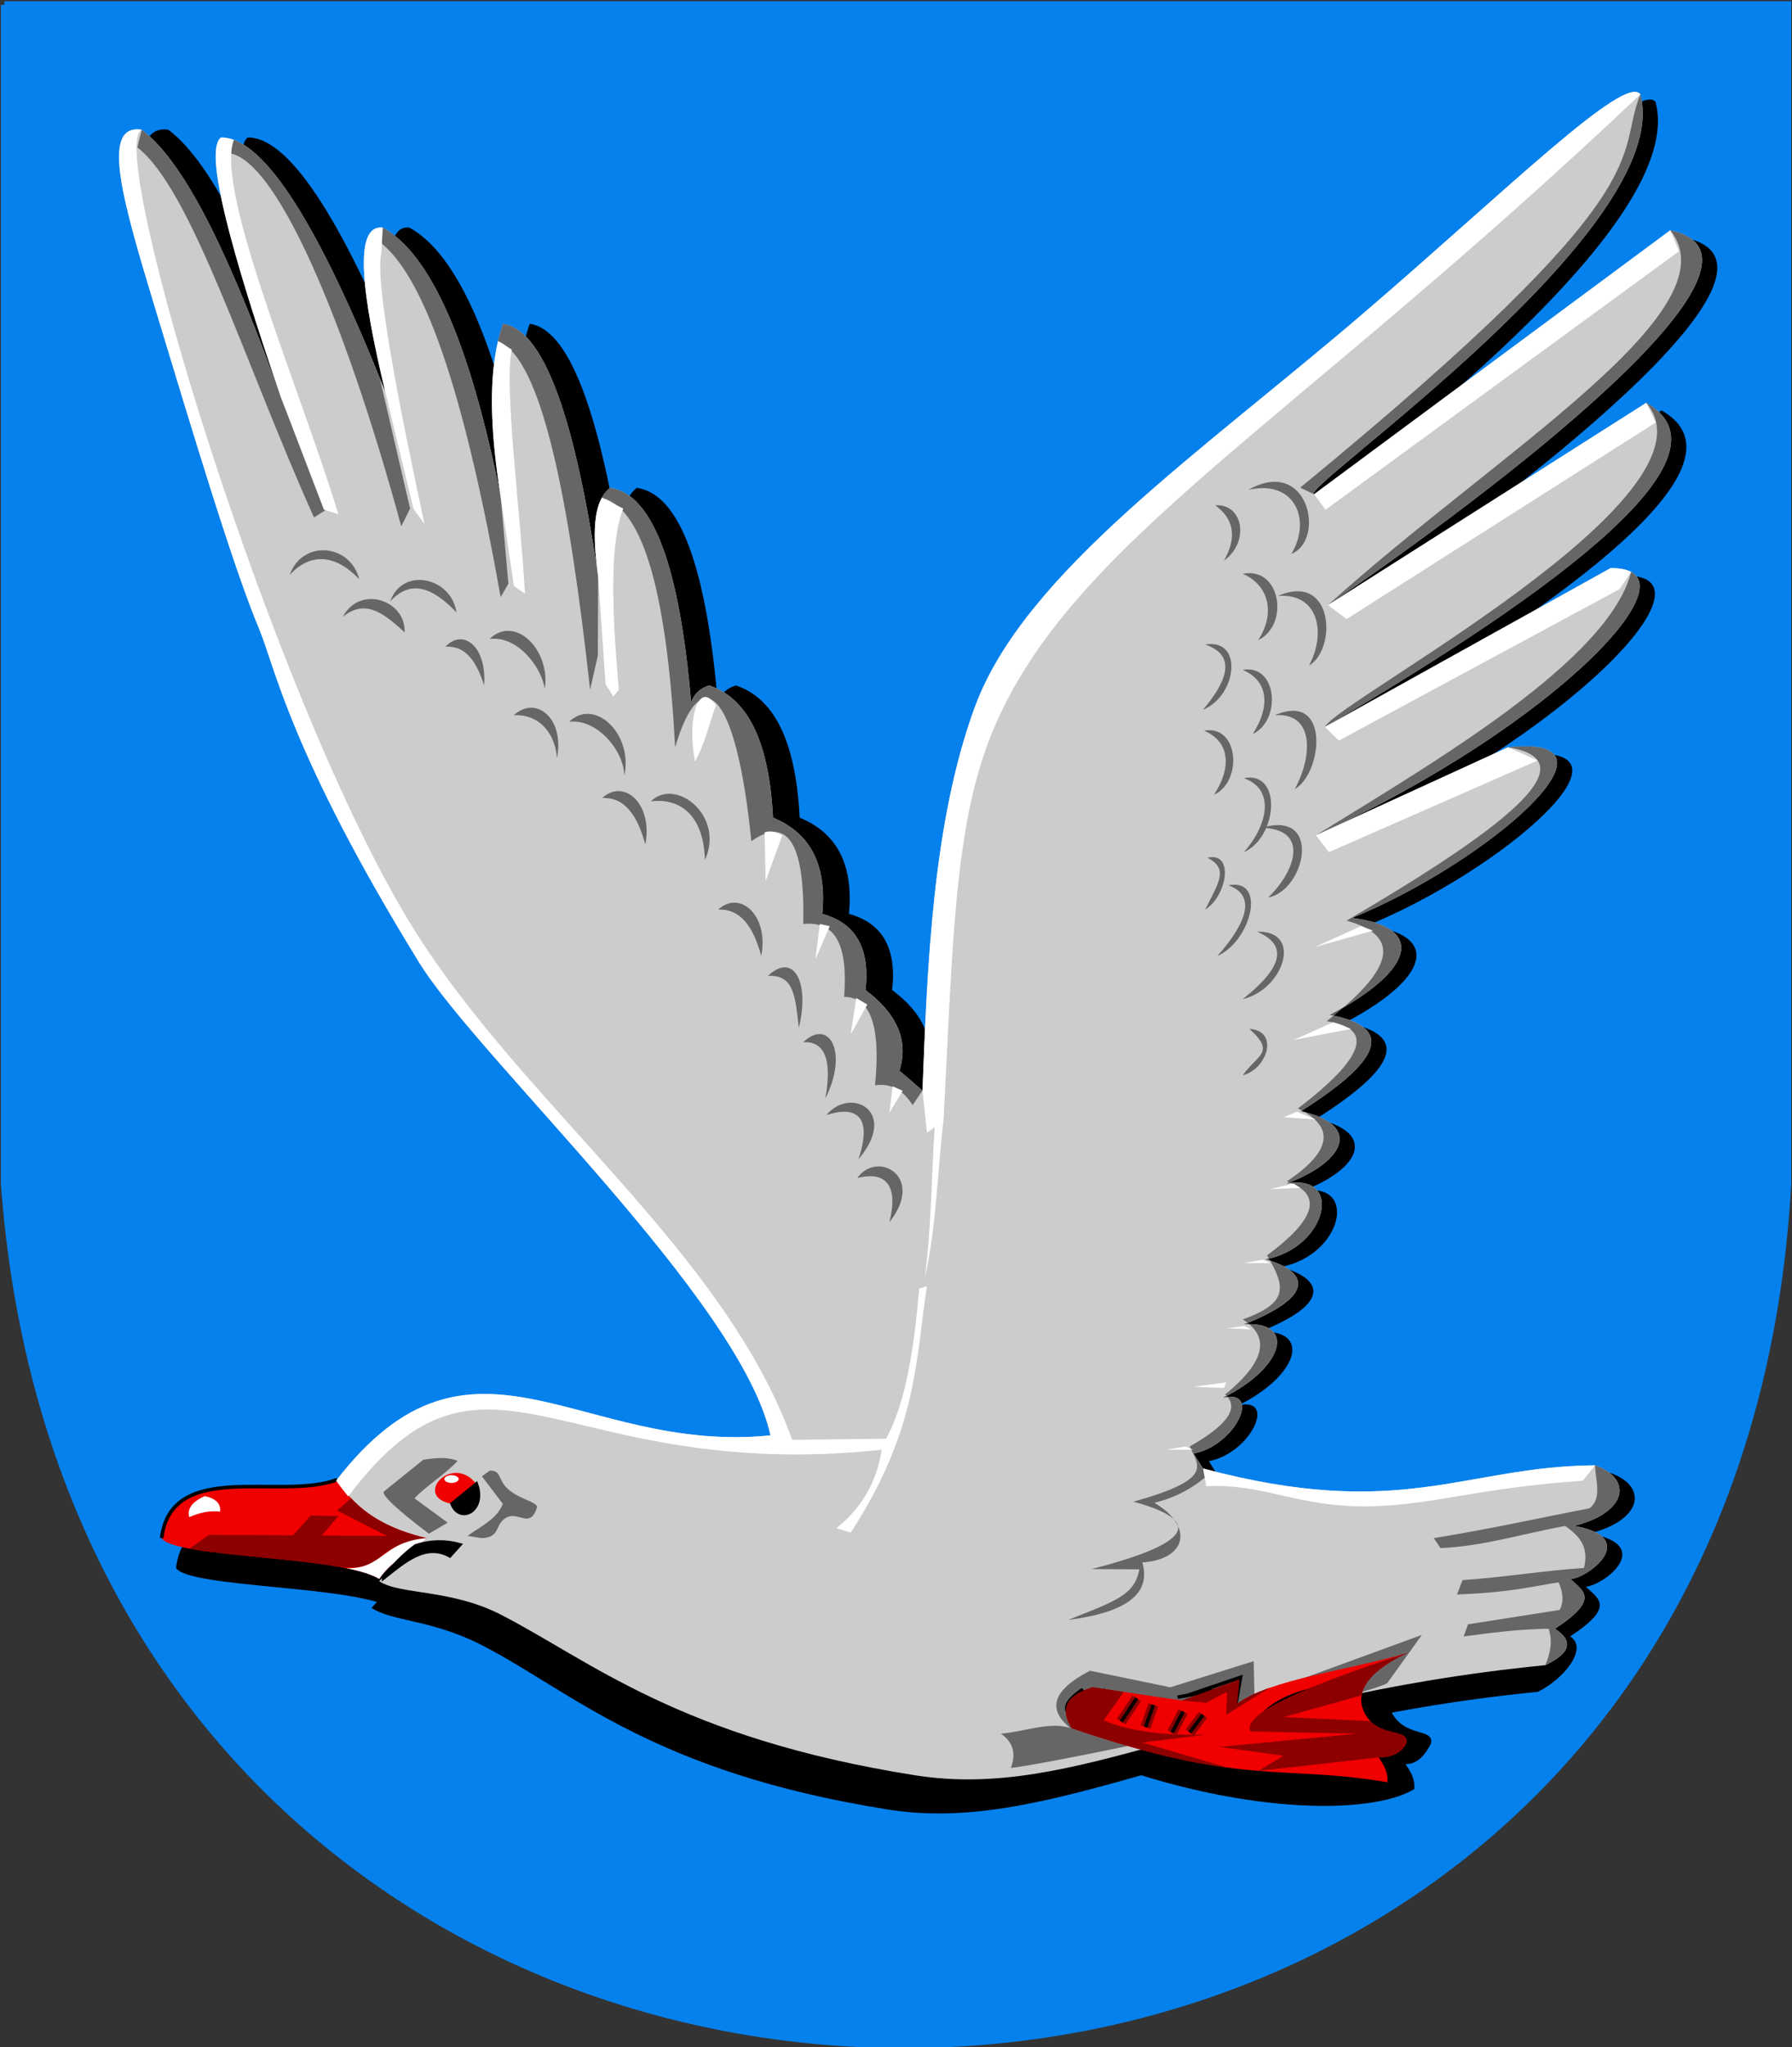 <?xml version="1.0" encoding="UTF-8"?>
<!DOCTYPE svg PUBLIC "-//W3C//DTD SVG 1.1//EN" "http://www.w3.org/Graphics/SVG/1.1/DTD/svg11.dtd">
<!-- Creator: CorelDRAW -->
<svg xmlns="http://www.w3.org/2000/svg" xml:space="preserve" width="500px" height="571px" shape-rendering="geometricPrecision" text-rendering="geometricPrecision" image-rendering="optimizeQuality" fill-rule="evenodd" clip-rule="evenodd"
viewBox="0 0 500 571"
 xmlns:xlink="http://www.w3.org/1999/xlink"
 xmlns:svg="http://www.w3.org/2000/svg"
 version="1.0">
 <rect x="0" y="0" width="500" height="571" fill="#333333" stroke="none"/>
 <g id="Layer_x0020_1">
  <path id="path1937" fill="#0581ED" stroke="#0581ED" stroke-width="1.984" d="M1.224 1.33l497.584 -0.001 -0.001 328.598c-17.487,320.85 -474.329,320.219 -497.583,0.043l0 -328.64z"/>
  <path fill="black" d="M98.094 421.044c-15.406,5.957 -46.219,-5.855 -48.992,16.331 3.595,5.649 50.328,4.827 60.701,11.401 3.903,-5.752 9.038,-7.19 13.249,-11.401 -13.405,-3.133 -20.594,-9.09 -24.958,-16.331z"/>
  <path fill="black" d="M46.991 36.195c12.957,9.697 25.913,38.715 38.87,74.722 -13.837,-40.372 -21.766,-69.187 -16.7,-72.574 12.24,-0.035 27.759,25.703 45.752,70.861 -6.47,-27.03 -9.009,-46.636 -0.679,-45.712 13.433,7.358 24.402,32.382 32.906,75.073 -3.016,-18.966 -3.72,-35.877 0.661,-48.267 10.385,1.536 19.434,22.099 26.533,70.472 -1.559,-11.237 -1.679,-20.855 3.344,-24.688 12.192,1.717 19.44,22.757 22.595,59.807 0.868,-2.386 2.558,-3.95 5.07,-4.692 10.162,3.433 16.652,14.545 17.776,36.878 11.133,4.583 14.948,14.046 13.756,26.847 9.357,2.561 13.373,9.641 12.05,21.241 8.91,6.677 12.067,14.176 9.473,22.496l6.434 5.544c1.326,-34.079 -0.418,-72.678 11.403,-104.819 13.809,-37.545 63.165,-71.01 108.914,-110.285 39.356,-33.788 72.587,-66.582 76.78,-60.638 9.966,37.443 -95.312,109.852 -91.016,111.53l99.373 -73.626c36.568,7.733 -48.882,72.777 -95.509,104.544l88.81 -56.42c25.82,14.576 -24.062,51.836 -89.655,90.403l79.704 -44.291c26.691,-0.277 -15.505,44.277 -82.2,74.517l53.586 -24.542c35.92,-3.85 -6.115,32.357 -43.528,47.611 20.147,2.439 18.11,14.224 -6.112,27.037 16.544,3.175 16.397,11.358 -8.143,26.86 17.626,3.95 11.778,14.37 -3.983,20.171 16.007,-2.911 11.267,18.006 -5.901,21.155 12.044,3.369 14.071,10.231 -5.938,18.12 14.638,-0.882 11.046,12.102 -5.847,20.465 10.796,-2.403 3.412,13.373 -8.285,15.592l2.64 4.166c55.357,14.803 72.815,-0.591 109.376,-0.887 10.576,3.714 9.055,13.228 -5.862,16.907 18.683,3.229 4.016,14.497 -0.98,14.829 3.53,3.359 8.325,5.568 -4.356,13.864 5.271,3.383 -1.998,12.082 -9.05,15.465 -92.516,9.164 -135.451,40.083 -181.25,32.835 -65.894,-10.429 -88.513,-33.139 -113.468,-45.906 -13.992,-7.158 -24.888,-6.509 -30.663,-10.347l11.008 -12.113c-11.886,-2.741 -10.513,-12.749 -16.646,-21.242 37.932,-49.202 67.853,-7.199 121.192,-12.647 -8.193,-37.72 -81.465,-105.028 -98.023,-131.908 -36.002,-58.444 -40.349,-82.88 -44.694,-93.185 -7.223,-17.13 -18.984,-56.408 -28.768,-88.664 -9.191,-30.301 -12.482,-54.392 -0.748,-52.56z"/>
  <path fill="black" d="M308.035 478.094l24.958 3.698 16.023 -5.854 -0.616 6.779c9.038,-6.881 35.948,-14.995 51.765,-19.72 -8.868,4.102 -15.351,7.775 -11.934,14.535 3.73,7.378 12.11,4.299 11.009,8.883 -1.335,2.517 -3.286,5.652 -7.085,5.706 1.44,2 2.673,4.102 2.463,6.928 -11.812,7.292 -49.198,7.498 -92.438,-9.552 -3.389,-5.444 -1.438,-9.244 5.854,-11.401z"/>
  <path fill="#CCCCCC" d="M39.55 36.195c12.957,9.697 25.913,38.715 38.87,74.722 -13.837,-40.372 -21.766,-69.187 -16.7,-72.574 12.24,-0.035 27.759,25.703 45.752,70.861 -6.47,-27.03 -9.009,-46.636 -0.679,-45.712 13.433,7.358 24.402,32.382 32.906,75.073 -3.016,-18.966 -3.72,-35.877 0.661,-48.267 10.385,1.536 19.434,22.099 26.533,70.472 -1.559,-11.237 -1.679,-20.855 3.344,-24.688 12.192,1.717 19.44,22.757 22.595,59.807 0.868,-2.386 2.558,-3.95 5.07,-4.692 10.162,3.433 16.652,14.545 17.776,36.878 11.133,4.583 14.948,14.046 13.756,26.847 9.357,2.561 13.373,9.641 12.05,21.241 8.91,6.677 12.067,14.176 9.473,22.496l6.434 5.544c1.326,-34.079 2.771,-74.804 14.592,-106.945 13.809,-37.545 63.165,-71.01 108.914,-110.285 39.356,-33.788 72.587,-66.582 76.78,-60.638 9.966,37.443 -95.312,109.852 -91.016,111.53l99.373 -73.626c36.568,7.733 -48.882,72.777 -95.509,104.544l88.81 -56.42c25.82,14.576 -24.062,51.836 -89.655,90.403l79.704 -44.291c26.691,-0.277 -15.505,44.277 -82.2,74.517l53.586 -24.542c35.92,-3.85 -6.115,32.357 -43.528,47.611 20.147,2.439 18.11,14.224 -6.112,27.037 16.544,3.175 16.397,11.358 -8.143,26.86 17.626,3.95 11.778,14.37 -3.983,20.171 16.007,-2.911 11.267,18.006 -5.901,21.155 12.044,3.369 14.071,10.231 -5.938,18.12 14.638,-0.882 11.046,12.102 -5.847,20.465 10.796,-2.403 3.412,13.373 -8.285,15.592l2.64 4.166c55.357,14.803 72.815,-0.591 109.376,-0.887 10.576,3.714 9.055,13.228 -5.862,16.907 18.683,3.229 4.016,14.497 -0.98,14.829 3.53,3.359 8.325,5.568 -4.356,13.864 5.271,3.383 4.38,6.767 -2.673,10.15 -92.516,9.164 -130.136,37.957 -175.935,30.709 -65.895,-10.429 -90.639,-32.075 -115.594,-44.843 -13.992,-7.159 -28.077,-5.446 -33.852,-9.283l11.008 -12.113c-11.886,-2.741 -16.891,-7.434 -23.024,-15.927 37.932,-49.202 67.853,-7.199 121.192,-12.647 -8.193,-37.72 -81.465,-105.028 -98.023,-131.908 -36.002,-58.444 -40.349,-82.88 -44.694,-93.185 -7.223,-17.13 -18.983,-56.408 -28.768,-88.664 -9.191,-30.301 -15.671,-52.266 -3.937,-50.434z"/>
  <path fill="#666666" d="M279.272 483.594c3.389,2.362 4.313,5.545 2.773,9.552 10.681,-1.028 97.626,-19.335 105.022,-23.648l9.664 -13.451 -46.712 17.086 -0.21 -9.763 -23.261 7.287 -22.425 -4.615c-10.318,5.337 -12.131,10.675 -5.44,16.012 -5.546,-1.951 -12.941,1.027 -19.412,1.541z"/>
  <path fill="#666666" d="M366.661 137.864c-4.296,-1.678 100.982,-74.087 91.016,-111.53 -7.292,18.076 8.217,25.061 -94.903,109.693l3.887 1.837zm3.864 30.918c46.626,-31.767 132.076,-96.811 95.509,-104.544 18.08,22.523 -49.191,62.609 -95.509,104.544zm-0.845 33.982c65.594,-38.567 115.475,-75.826 89.655,-90.403 22.294,26.105 -86.326,83.177 -89.655,90.403zm-2.497 30.226c60.443,-27.405 100.763,-66.566 87.927,-73.462 -6.2,24.795 -55.845,53.596 -87.927,73.462zm-28.945 177.306c-0.846,-0.217 -1.702,-0.441 -2.567,-0.672l-2.64 -4.166c11.697,-2.219 19.08,-17.995 8.285,-15.592 16.893,-8.363 20.486,-21.347 5.847,-20.465 20.009,-7.889 17.982,-14.751 5.938,-18.12 17.168,-3.149 21.908,-24.066 5.901,-21.155 15.761,-5.8 21.609,-16.221 3.983,-20.171 24.54,-15.501 24.687,-23.684 8.143,-26.86 24.222,-12.813 26.259,-24.598 6.112,-27.037 37.413,-15.254 79.449,-51.461 43.528,-47.611 24.059,3.909 -3.3,23.887 -45.054,48.364 17.105,4.723 11.044,15.097 -5.546,28.04 13.352,1.951 10.681,10.065 -8.011,24.342 10.476,5.136 9.449,11.914 -3.081,20.336 10.066,3.595 8.217,10.476 -5.546,20.645 5.394,9.09 5.805,13.3 -6.779,17.871 7.805,4.93 6.162,11.914 -4.93,20.953 4.108,3.595 0.821,8.422 -9.86,14.482 2.503,5.565 6.74,9.121 -15.714,15.406 19.925,5.443 16.022,11.709 -11.709,18.796l13.372 0.083c-1.376,7.162 -6.45,8.778 -19.843,14.091 16.331,-2.055 23.212,-7.396 20.645,-16.023 12.325,-0.822 14.584,-9.963 3.389,-16.639 6.688,-1.657 11.914,-4.777 16.138,-8.898z"/>
  <path fill="#666666" d="M431.178 464.49c7.053,-3.383 7.944,-6.767 2.673,-10.15 12.68,-8.297 7.886,-10.505 4.356,-13.864 4.995,-0.333 19.663,-11.601 0.98,-14.829 14.917,-3.679 16.439,-13.193 5.862,-16.907 0.101,4.307 2.051,9.231 -1.545,11.997 -14.482,2.773 -26.499,5.546 -43.446,8.319l1.849 2.773c12.222,-0.514 23.212,-4.109 34.818,-6.163 4.416,3.081 6.573,6.163 5.238,11.709 -11.092,0.719 -22.801,2.67 -33.894,3.389l-1.541 4.006c14.071,-0.514 19.515,-1.952 28.348,-3.389 1.335,2.978 1.437,5.546 0.308,7.703l-25.575 4.006 -1.232 3.389c11.822,-1.597 16.969,-2.015 23.726,-2.157 1.238,3.904 0.311,7.087 -0.924,10.168z"/>
  <path fill="#666666" d="M78.42 110.917c-12.957,-36.007 -25.913,-65.025 -38.87,-74.722l-1.232 4.93c15.207,11.725 29.921,60.247 49.3,103.222l3.389 -2.157 -12.587 -31.273zm27.529 -5.503c-15.672,-38.675 -29.421,-62.243 -40.701,-66.406l-1.972 3.658c13.375,0.493 32.839,45.998 48.684,104.147l2.465 -4.93 -8.476 -36.469zm33.75 33.151c-8.504,-42.691 -19.473,-67.715 -32.906,-75.073l-0.688 4.132c13.41,10.379 24.284,46.622 33.586,98.909l2.157 -3.698 -2.149 -24.27zm27.194 22.205c-7.099,-48.372 -16.148,-68.936 -26.533,-70.472 -0.548,1.549 -1.016,3.168 -1.41,4.853 12.368,4.853 19.907,44.725 25.7,97.263l2.157 -9.552 0.086 -22.093zm90.498 143.433l-6.434 -5.544c2.594,-8.321 -0.564,-15.819 -9.473,-22.496 1.324,-11.6 -2.692,-18.68 -12.05,-21.241 1.191,-12.801 -2.623,-22.263 -13.756,-26.847 -1.124,-22.333 -7.614,-33.445 -17.776,-36.878 -2.512,0.742 -4.202,2.307 -5.07,4.692 -3.155,-37.05 -10.403,-58.09 -22.595,-59.807 -0.942,0.718 -1.703,1.64 -2.308,2.738 12.053,3.125 18.252,28.693 20.446,69.617 7.087,-24.009 16.947,-16.871 21.261,26.191 10.168,-7.087 14.995,0.616 14.482,23.11 7.755,-0.772 12.685,3.849 11.401,20.336 7.395,-0 10.27,8.216 8.628,24.65 4.313,-0.616 7.805,1.232 10.476,5.546l2.768 -4.067z"/>
  <path fill="#666666" d="M100.251 161.602c-6.933,-7.346 -13.918,-7.243 -19.412,-1.232 3.44,-9.811 16.793,-8.887 19.412,1.232z"/>
  <path fill="#666666" d="M127.366 170.846c-6.933,-7.346 -12.993,-9.091 -18.488,-3.081 3.44,-9.811 17.101,-6.731 18.488,3.081z"/>
  <path fill="#666666" d="M112.884 176.392c-6.523,-6.113 -11.35,-9.091 -17.255,-4.314 4.878,-9.092 17.717,-4.573 17.255,4.314z"/>
  <path fill="#666666" d="M135.069 191.182c-2.055,-6.525 -5.034,-11.146 -10.784,-10.784 4.93,-5.238 11.606,-0.103 10.784,10.784z"/>
  <path fill="#666666" d="M155.405 211.519c-0.411,-6.526 -4.623,-12.378 -12.017,-12.017 6.008,-5.598 14.225,0.667 12.017,12.017z"/>
  <path fill="#666666" d="M174.201 216.449c-0.103,-7.142 -7.704,-16.076 -15.406,-15.098 6.932,-6.83 17.922,3.132 15.406,15.098z"/>
  <path fill="#666666" d="M152.016 192.107c-1.028,-6.218 -7.704,-14.843 -15.406,-13.866 6.932,-6.83 16.998,2.824 15.406,13.866z"/>
  <path fill="#666666" d="M180.055 235.552c-1.644,-5.909 -4.623,-13.302 -12.017,-12.941 6.008,-5.598 14.225,1.592 12.017,12.941z"/>
  <path fill="#666666" d="M196.694 239.866c-0.411,-12.996 -7.396,-17.308 -15.098,-16.331 6.932,-6.83 20.695,4.057 15.098,16.331z"/>
  <path fill="#666666" d="M212.409 266.673c-1.644,-5.909 -4.623,-13.302 -12.017,-12.941 6.008,-5.598 14.225,1.592 12.017,12.941z"/>
  <path fill="#666666" d="M222.885 286.701c-1.028,-8.683 -1.234,-14.843 -8.628,-14.482 7.241,-6.83 11.76,1.9 8.628,14.482z"/>
  <path fill="#666666" d="M230.28 306.421c1.437,-8.066 1.231,-16.076 -6.163,-15.714 7.241,-6.83 12.684,2.824 6.163,15.714z"/>
  <path fill="#666666" d="M239.524 323.368c4.211,-12.688 -1.234,-14.843 -8.936,-12.325 6.624,-8.063 20.387,-1.181 8.936,12.325z"/>
  <path fill="#666666" d="M248.151 340.932c2.978,-11.867 -2.467,-14.022 -8.936,-12.325 5.425,-7.822 19.15,-0.569 8.936,12.325z"/>
  <path fill="#666666" d="M341.513 156.364c3.903,-6.779 2.464,-11.915 -2.465,-15.406 7.91,-0.567 9.656,10.321 2.465,15.406z"/>
  <path fill="#666666" d="M351.065 178.549c4.827,-7.395 3.081,-15.304 -4.314,-18.488 10.684,-2.107 13.045,14.326 4.314,18.488z"/>
  <path fill="#666666" d="M360.309 154.515c5.752,-9.552 0.924,-20.851 -12.017,-17.871 16.846,-9.502 21.673,14.018 12.017,17.871z"/>
  <path fill="#666666" d="M361.234 220.146c4.827,-8.628 5.854,-21.467 -5.546,-20.645 15.614,-6.729 13.354,16.175 5.546,20.645z"/>
  <path fill="#666666" d="M365.239 185.636c4.827,-8.936 2.773,-20.234 -8.628,-19.412 15.614,-6.729 16.435,14.943 8.628,19.412z"/>
  <path fill="#666666" d="M349.525 204.74c4.827,-7.395 4.621,-14.688 -2.773,-17.871 9.708,-1.747 10.836,14.171 2.773,17.871z"/>
  <path fill="#666666" d="M335.659 197.961c6.265,-7.395 9.86,-14.996 0.616,-18.179 10.863,-1.747 8.756,14.479 -0.616,18.179z"/>
  <path fill="#666666" d="M338.74 221.687c4.827,-7.395 4.621,-14.688 -2.773,-17.871 9.708,-1.747 10.836,14.171 2.773,17.871z"/>
  <path fill="#666666" d="M347.06 237.709c6.573,-7.395 8.935,-17.461 0,-20.645 10.786,-2.106 9.45,16.482 0,20.645z"/>
  <path fill="#666666" d="M353.839 250.342c7.601,-7.241 11.709,-19.155 -1.849,-19.412 17.16,-5.182 12.233,17.52 1.849,19.412z"/>
  <path fill="#666666" d="M339.665 266.673c6.573,-7.395 12.016,-16.537 3.081,-19.72 10.786,-2.106 6.369,15.557 -3.081,19.72z"/>
  <path fill="#666666" d="M346.752 278.69c8.011,-6.317 14.789,-14.226 4.006,-18.796 12.968,-0.36 7.369,16.173 -4.006,18.796z"/>
  <path fill="#666666" d="M336.275 253.732c3.595,-7.395 6.778,-11.299 0.616,-14.482 7.654,-1.747 5.392,10.782 -0.616,14.482z"/>
  <path fill="#666666" d="M346.752 299.951c4.005,-5.752 9.346,-6.267 1.849,-12.941 8.372,0.484 5.084,11.151 -1.849,12.941z"/>
  <path fill="#666666" d="M134.453 411.801c1.951,2.568 3.903,5.135 5.854,7.703 -1.664,4.293 -6.443,6.395 -9.86,8.936l4.006 0.616c5.341,-0.206 3.441,-3.878 6.856,-5.739 3.415,-1.861 6.599,3.325 8.551,-2.889 -0.067,-1.617 -5.463,-2.264 -8.616,-5.534 -2.177,-2.258 -1.528,-4.894 -4.634,-4.635l-2.157 1.541z"/>
  <path fill="#666666" d="M119.663 427.823c-3.903,-2.978 -13.044,-9.963 -12.633,-11.709l11.092 -8.936c3.697,-0.513 6.676,-0.821 9.552,0.308 -3.184,3.595 -9.449,7.498 -12.017,10.476l9.244 6.779 -5.238 3.081z"/>
  <path fill="#F00000" d="M94.088 412.725c-15.406,5.957 -46.219,-5.855 -48.992,16.331 3.595,5.649 50.328,4.827 60.701,11.401 3.903,-5.752 9.038,-7.19 13.249,-11.401 -13.405,-3.133 -20.594,-9.09 -24.958,-16.331z"/>
  <path fill="none" stroke="black" stroke-width="0.992" d="M94.088 412.725c-15.406,5.957 -46.219,-5.855 -48.992,16.331"/>
  <path fill="#8C0000" d="M52.816 431.979c9.569,1.785 25.906,2.666 38.297,4.513 18.4,3.294 10.187,-4.892 27.934,-7.436 -10.054,-2.349 -16.611,-6.288 -21.103,-11.165l-3.855 3.462 13.866 7.087 -18.181 -0.113 4.649 -5.448 -7.732 -0.122 -4.928 5.52 -23.417 -0.145 -5.53 3.847z"/>
  <path fill="white" d="M52.799 423.201c2.875,-1.232 5.751,-1.951 8.628,-1.541 0.205,-2.259 -1.233,-3.697 -4.314,-4.314 -3.493,1.541 -4.93,3.492 -4.314,5.854z"/>
  <path fill="white" d="M119.046 429.056c-4.211,4.211 -9.347,5.649 -13.249,11.401 -1.945,-1.232 -5.168,-2.205 -9.146,-3.009 10.238,0.284 10,-7.443 22.395,-8.391z"/>
  <path fill="black" stroke="black" stroke-width="0.992" d="M107.029 440.148c2.36,-2.978 4.925,-5.957 8.936,-8.936 4.108,-1.335 8.216,-1.437 12.325,-0.308l-2.773 3.081c-6.74,-3.707 -12.588,1.49 -18.488,6.163z"/>
  <path fill="#F00000" d="M132.912 413.957l-6.779 5.546c-11.196,-1.951 -0,-14.276 6.779,-5.546z"/>
  <path fill="black" stroke="black" stroke-width="0.992" d="M132.912 413.957l-6.779 5.546c2.259,5.546 9.449,1.849 6.779,-5.546z"/>
  <ellipse fill="white" cx="125.979" cy="412.571" rx="2.003" ry="1.078"/>
  <path fill="#F00000" d="M304.846 470.653l24.958 3.698 16.023 -5.854 -0.616 6.779c9.038,-6.881 31.634,-9.449 47.451,-14.174 -8.868,4.102 -15.351,9.932 -11.934,16.692 3.73,7.379 12.726,3.991 11.626,8.575 -1.335,2.517 -3.902,3.804 -7.701,3.857 1.44,2 2.673,4.102 2.463,6.928 -29.375,-5.033 -40.262,1.335 -88.124,-15.098 -3.389,-5.444 -1.438,-9.244 5.854,-11.401z"/>
  <path fill="black" stroke="black" stroke-width="0.992" d="M302.073 471.269l-4.006 6.471c-1.284,-1.72 0.359,-3.929 4.006,-6.471z"/>
  <line fill="none" stroke="#8C0000" stroke-width="2.835" x1="312.858" y1="480.205" x2="317.171" y2= "473.734" />
  <line fill="none" stroke="#8C0000" stroke-width="2.835" x1="327.032" y1="483.286" x2="330.113" y2= "477.431" />
  <line fill="none" stroke="#8C0000" stroke-width="2.835" x1="319.637" y1="481.745" x2="321.793" y2= "475.583" />
  <line fill="none" stroke="#8C0000" stroke-width="2.835" x1="331.962" y1="483.286" x2="335.659" y2= "478.356" />
  <line fill="none" stroke="black" stroke-width="0.992" x1="304.846" y1="477.431" x2="308.544" y2= "471.269" />
  <line fill="none" stroke="black" stroke-width="0.992" x1="312.858" y1="480.205" x2="317.171" y2= "473.734" />
  <line fill="none" stroke="black" stroke-width="0.992" x1="327.032" y1="483.286" x2="330.113" y2= "477.431" />
  <line fill="none" stroke="black" stroke-width="0.992" x1="319.637" y1="481.745" x2="321.793" y2= "475.583" />
  <line fill="none" stroke="black" stroke-width="0.992" x1="331.962" y1="483.286" x2="335.659" y2= "478.356" />
  <polyline fill="none" stroke="black" stroke-width="0.992" points="330.729,473.118 346.135,467.879 344.903,474.966 342.13,470.961 328.572,473.426 "/>
  <path fill="black" stroke="black" stroke-width="0.992" d="M350.449 481.129c2.978,-5.906 10.475,-8.987 20.028,-10.784 -7.094,3.802 -13.57,7.5 -15.714,10.476l-4.314 0.308z"/>
  <path fill="#8C0000" d="M351.14 493.976l33.512 -3.752c3.799,-0.053 6.367,-1.339 7.701,-3.857 0.963,-4.01 -5.804,-1.918 -10.01,-6.276l-24.192 -1.119 21.752 -6.063c0.797,-4.684 6.107,-8.732 12.758,-11.809 -27.889,9.09 -46.275,16.896 -43.754,21.877l29.888 0.616 -38.516 3.698 17.871 2.465 -7.012 4.219zm-37.584 -22.033l-8.71 -1.29c-7.292,2.157 -9.243,5.957 -5.854,11.401 19.28,6.62 32.561,9.539 43.467,10.995l-23.746 -6.989 17.563 -2.157c-11.375,0.205 -21.082,-0.925 -28.348,-4.006l5.629 -7.953zm40.657 -1.122c-3.637,1.282 -6.743,2.733 -9.003,4.454l0.616 -6.779 -16.023 5.854 6.779 0.616 5.854 -3.081 -0.308 6.471 12.084 -7.535z"/>
  <path fill="white" d="M97.164 417.421c-1.123,-1.337 -2.234,-2.796 -3.384,-4.388 37.932,-49.202 67.853,-7.199 121.192,-12.647 -8.193,-37.72 -81.465,-105.028 -98.023,-131.908 -36.002,-58.444 -40.349,-82.88 -44.694,-93.185 -7.223,-17.13 -18.983,-56.408 -28.768,-88.664 -9.191,-30.301 -15.671,-52.266 -3.937,-50.434 -10.398,4.415 36.946,160.648 76.028,223.168 30.808,49.284 86.453,89.466 105.458,142.27l26.191 -0.308c5.523,-10.061 7.833,-25.264 9.244,-41.905l2.157 -0.616c-3.14,19.936 -2.389,39.718 -21.261,68.712l-4.006 -1.232c7.087,-5.649 11.298,-12.942 12.633,-21.877 -90.283,9.577 -110.005,-38.466 -148.831,13.016zm-18.744 -306.505c-13.837,-40.372 -21.766,-69.187 -16.7,-72.574 1.147,-0.003 2.324,0.22 3.528,0.664 -5.382,14.161 18.816,70.227 29.148,104.416l-4.006 -1.232 -11.971 -31.273zm29.052 -1.713c-6.47,-27.03 -9.009,-46.636 -0.679,-45.712l-0.38 6.905c-1.908,8.326 5.039,43.104 12.017,75.799l-3.081 -4.314 -7.877 -32.679zm32.227 29.362c-2.639,-16.595 -3.508,-31.617 -0.749,-43.414l3.823 2.361c-2.157,10.681 2.465,45.397 3.698,68.096l-3.081 -2.157 -3.69 -24.886zm27.194 22.205c-1.267,-9.13 -1.583,-17.192 1.036,-21.949l5.964 3.061c-3.83,9.516 -3.161,28.675 -1.232,50.533l-1.541 1.849 -2.157 -3.389 -2.07 -30.104zm290.785 -134.435c-4.194,-5.944 -37.424,26.85 -76.78,60.638 -45.749,39.276 -95.105,72.74 -108.914,110.285 -11.822,32.142 -13.267,72.867 -14.592,106.945l1.238 11.77 2.157 -1.541c-0.924,14.071 -0.924,28.45 -2.773,42.213 3.286,-14.687 3.492,-29.375 5.238,-44.062 2.613,-48.455 2.822,-82.572 13.792,-108.805 22.019,-52.652 82.218,-84.243 180.636,-177.444zm-91.016 111.53l99.373 -73.626 2.427 5.85 -98.6 72.102 -3.2 -4.326zm92.674 -25.503l-88.81 56.42 5.19 3.912 86.275 -54.846 -2.655 -5.486zm-89.655 90.403l79.704 -44.291c2.502,-0.026 4.399,0.342 5.727,1.055l-3.288 4.846 -78.264 42.213 -3.878 -3.824zm51.089 5.685l-53.586 24.542 3.601 4.718 58.236 -25.575 -8.251 -3.686zm24.279 200.29c-36.562,0.295 -54.019,15.689 -109.376,0.887l0.911 4.948c16.3,-0.822 25.634,6.037 45.795,5.596 17.788,-0.389 29.483,-5.054 59.276,-7.137l3.394 -4.294z"/>
  <path fill="white" d="M194.229 197.037c-1.489,4.673 -1.284,9.911 -0.308,15.406 2.876,-5.238 3.903,-10.476 5.854,-15.714 -2.26,-3.184 -4.109,-3.081 -5.546,0.308z"/>
  <path fill="white" d="M213.333 232.163l0.308 13.558 4.622 -12.633c-1.644,-1.13 -3.287,-1.438 -4.93,-0.924z"/>
  <polygon fill="white" points="228.739,257.737 227.507,267.597 231.512,258.354 "/>
  <polygon fill="white" points="238.907,278.382 237.367,288.55 241.989,280.231 "/>
  <polygon fill="white" points="249.076,303.032 248.151,310.427 251.849,304.264 "/>
  <polygon fill="white" points="366.78,264.208 379.721,258.354 383.11,259.586 "/>
  <polygon fill="white" points="360.925,290.091 372.018,285.161 376.948,287.009 "/>
  <polygon fill="white" points="358.152,311.66 361.85,310.119 367.088,312.276 "/>
  <polygon fill="white" points="354.455,331.688 360.925,330.147 362.774,331.38 "/>
  <polygon fill="white" points="347.06,352.332 352.298,351.408 354.455,352.332 "/>
  <polygon fill="white" points="342.438,370.512 347.06,369.895 349.217,370.82 "/>
  <polygon fill="white" points="332.886,386.842 342.13,385.61 341.513,387.15 "/>
  <polygon fill="white" points="325.491,404.405 330.729,403.481 332.886,404.405 "/>
 </g>
</svg>
